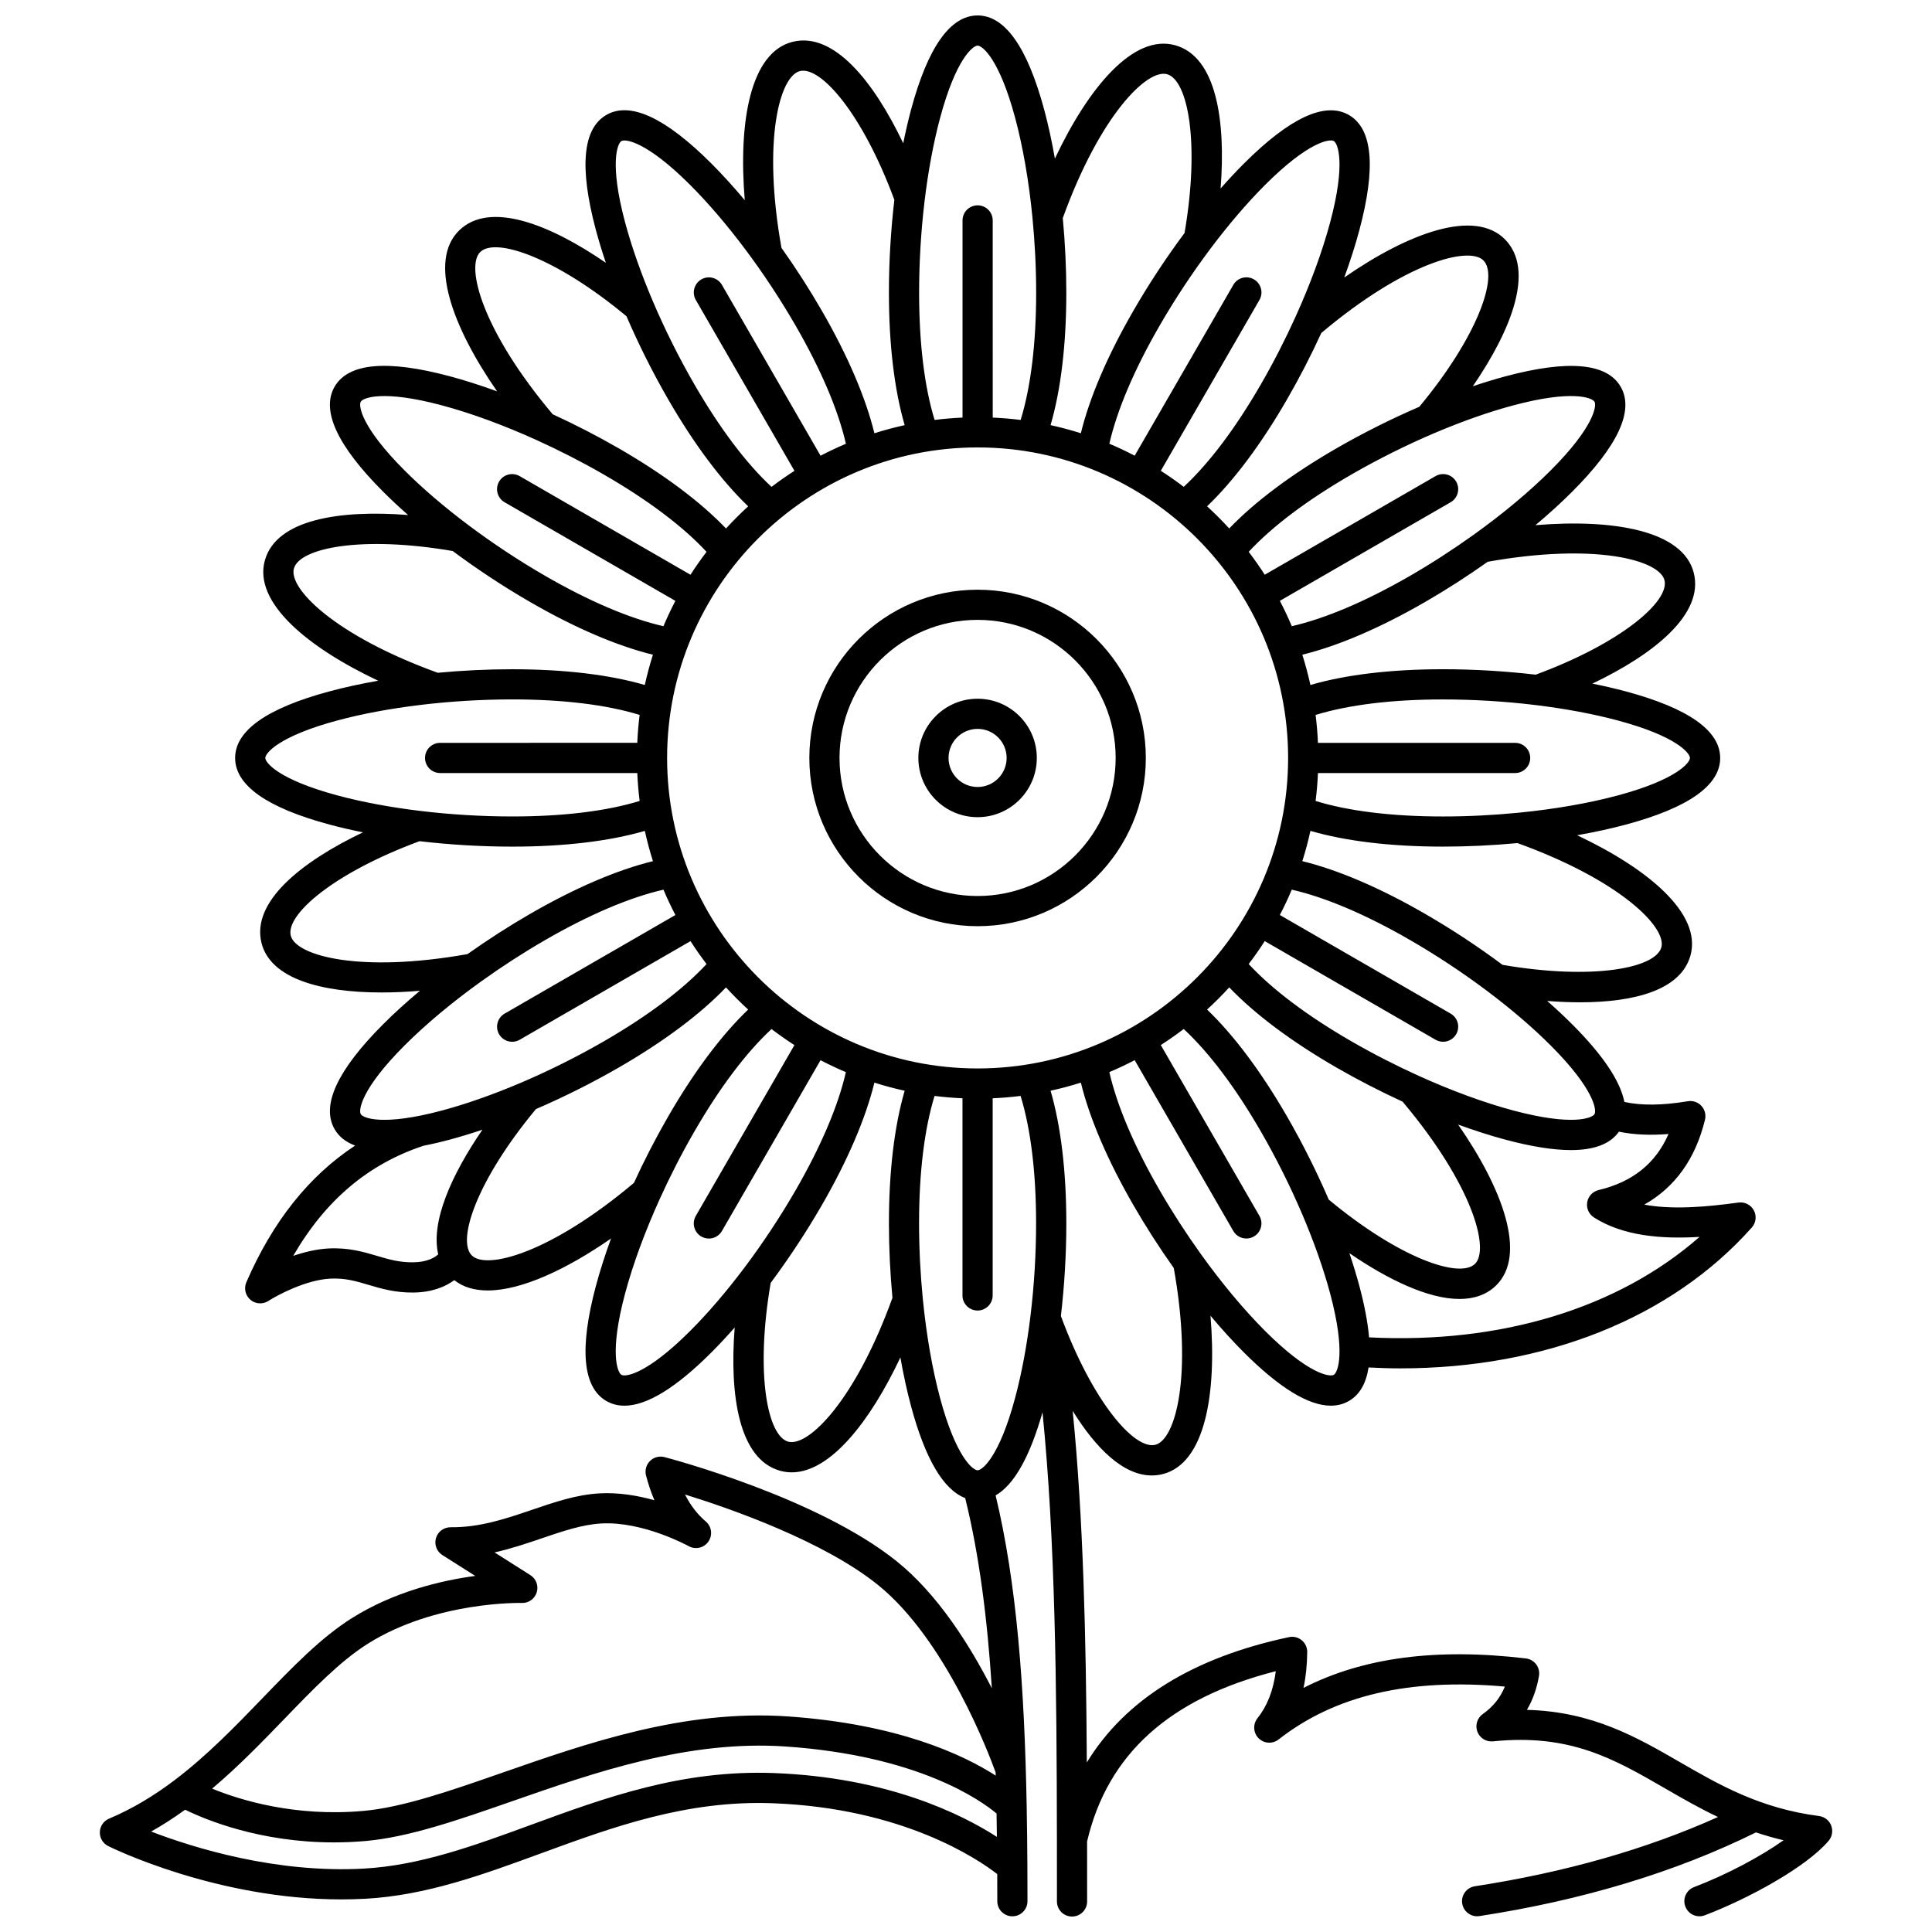 <?xml version="1.0" encoding="UTF-8"?>
<!-- Uploaded to: SVG Find, www.svgrepo.com, Generator: SVG Find Mixer Tools -->
<svg width="800px" height="800px" version="1.1" viewBox="144 144 512 512" xmlns="http://www.w3.org/2000/svg">
 <defs>
  <clipPath id="a">
   <path d="m170 148.09h460v503.81h-460z"/>
  </clipPath>
 </defs>
 <path d="m403.07 329.17c-8.652 0-15.695 7.043-15.695 15.695 0 8.656 7.043 15.695 15.695 15.695 8.652 0 15.695-7.039 15.695-15.695s-7.039-15.695-15.695-15.695zm0 23.391c-4.246 0-7.699-3.453-7.699-7.699 0-4.246 3.453-7.699 7.699-7.699 4.246 0 7.699 3.453 7.699 7.699 0 4.25-3.453 7.699-7.699 7.699z"/>
 <path d="m403.07 300.28c-24.586 0-44.586 20-44.586 44.586 0 24.582 20 44.586 44.586 44.586 24.586 0 44.586-20 44.586-44.586 0-24.586-20-44.586-44.586-44.586zm0 81.172c-20.176 0-36.59-16.414-36.59-36.59s16.414-36.59 36.59-36.59 36.59 16.414 36.59 36.59c-0.004 20.176-16.414 36.59-36.59 36.59z"/>
 <g clip-path="url(#a)">
  <path d="m629.29 627.79c-0.527-1.363-1.762-2.332-3.211-2.519-15.68-2.039-26.457-8.266-36.879-14.285-11.434-6.606-23.188-13.402-40.547-13.855 1.555-2.656 2.625-5.656 3.195-8.98 0.188-1.082-0.082-2.191-0.738-3.07-0.656-0.879-1.645-1.449-2.731-1.578-23.715-2.816-43.141-0.262-58.93 7.805 0.617-2.906 0.941-6.066 0.98-9.5 0.012-1.215-0.527-2.367-1.465-3.137s-2.18-1.07-3.363-0.816c-25.48 5.41-43.41 16.555-53.582 33.219-0.199-33.367-0.945-64.984-3.746-93.18 6.188 9.988 13.445 17.117 20.957 17.117 0.977 0 1.957-0.121 2.941-0.371 11.227-2.859 14.332-21.375 12.621-41.957 2.957 3.531 5.938 6.812 8.875 9.746 9.387 9.375 17.098 14.09 23.02 14.09 1.754 0 3.352-0.414 4.785-1.242 2.82-1.629 4.555-4.606 5.215-8.883 2.824 0.141 5.633 0.238 8.41 0.238 38.301 0 71.785-13.293 93.152-37.328 1.113-1.25 1.328-3.062 0.539-4.539-0.789-1.477-2.414-2.309-4.07-2.078-8.355 1.148-17.391 1.961-24.973 0.555 8.188-4.621 13.586-12.16 16.098-22.516 0.316-1.305-0.043-2.68-0.957-3.664-0.914-0.984-2.258-1.441-3.582-1.223-6.797 1.125-12.324 1.18-16.828 0.188-1.082-5.547-5.688-12.426-13.824-20.57-2.051-2.051-4.273-4.125-6.625-6.195 2.953 0.23 5.871 0.359 8.699 0.359 14.531 0 26.699-3.289 29.254-12.367 3.137-11.152-11.348-23.098-30.023-31.906 4.539-0.797 8.871-1.738 12.879-2.812 16.609-4.461 25.031-10.402 25.031-17.656s-8.422-13.195-25.031-17.656c-2.801-0.754-5.766-1.438-8.84-2.055 16.41-7.84 29.648-18.461 26.867-29.375-2.859-11.227-21.375-14.328-41.957-12.617 3.531-2.957 6.812-5.941 9.746-8.875 12.152-12.168 16.477-21.523 12.848-27.805-3.625-6.281-13.891-7.215-30.504-2.773-2.801 0.75-5.711 1.637-8.684 2.641 10.293-14.996 16.445-30.809 8.578-38.875-8.09-8.289-25.676-1.723-42.645 10.051 1.578-4.328 2.934-8.551 4.004-12.559 4.441-16.613 3.508-26.875-2.773-30.504-6.281-3.629-15.637 0.695-27.805 12.848-2.051 2.051-4.125 4.273-6.199 6.629 1.414-18.133-1.164-34.906-12.008-37.953-11.148-3.137-23.098 11.348-31.906 30.027-0.797-4.539-1.738-8.871-2.812-12.879-4.473-16.633-10.414-25.055-17.668-25.055-7.254 0-13.195 8.422-17.656 25.031-0.75 2.801-1.434 5.762-2.055 8.836-7.836-16.41-18.453-29.648-29.375-26.863-11.227 2.859-14.332 21.375-12.621 41.957-2.957-3.531-5.941-6.812-8.875-9.75-12.168-12.152-21.52-16.477-27.805-12.848-6.281 3.629-7.215 13.891-2.773 30.504 0.75 2.801 1.637 5.711 2.641 8.684-14.992-10.293-30.809-16.449-38.875-8.578-8.293 8.09-1.723 25.676 10.051 42.645-4.328-1.578-8.551-2.934-12.559-4.004-16.609-4.441-26.875-3.508-30.504 2.773-3.629 6.281 0.695 15.637 12.848 27.805 2.051 2.051 4.273 4.125 6.629 6.199-18.129-1.418-34.906 1.16-37.953 12.008-3.137 11.152 11.348 23.098 30.027 31.906-4.539 0.797-8.871 1.738-12.879 2.812-16.609 4.461-25.031 10.402-25.031 17.656 0 7.254 8.422 13.195 25.031 17.656 2.801 0.754 5.766 1.438 8.84 2.055-16.41 7.84-29.648 18.461-26.867 29.375 2.379 9.344 15.598 13.062 31.824 13.062 3.277 0 6.68-0.16 10.137-0.445-3.531 2.961-6.82 5.941-9.754 8.879-12.152 12.168-16.477 21.523-12.848 27.805 1.148 1.984 2.977 3.418 5.441 4.336-12.172 7.981-21.844 20.09-28.832 36.223-0.699 1.617-0.262 3.5 1.086 4.641 0.742 0.629 1.66 0.949 2.586 0.949 0.75 0 1.504-0.211 2.168-0.641 2.371-1.531 9.934-5.578 16.387-5.91 3.922-0.203 6.801 0.656 10.145 1.648 3.332 0.988 7.102 2.113 12.008 2.035 4.832-0.074 8.328-1.516 10.727-3.281 2.375 1.875 5.391 2.731 8.867 2.731 8.973 0 20.969-5.644 32.668-13.766-1.578 4.328-2.93 8.551-4.004 12.559-4.441 16.613-3.508 26.875 2.773 30.504 1.438 0.828 3.031 1.242 4.785 1.242 5.918 0 13.633-4.715 23.02-14.09 2.051-2.051 4.125-4.273 6.199-6.629-1.418 18.129 1.16 34.906 12.008 37.953 1.027 0.289 2.062 0.43 3.106 0.43 10.227 0 20.805-13.5 28.801-30.453 0.797 4.539 1.738 8.871 2.812 12.879 3.766 14.02 8.59 22.18 14.363 24.391 3.684 14.926 5.844 31.633 7.059 50.41-5.789-11.344-14.305-24.902-25.215-33.664-21.047-16.906-59.91-27.176-61.551-27.609-1.375-0.355-2.832 0.039-3.836 1.043-1.004 1.004-1.398 2.465-1.039 3.836 0.617 2.356 1.352 4.539 2.219 6.555-4.394-1.227-9.477-2.109-14.551-1.82-6.117 0.348-11.816 2.289-17.844 4.34-6.809 2.32-13.828 4.731-21.613 4.637-1.812 0.012-3.367 1.152-3.875 2.863-0.508 1.715 0.184 3.555 1.691 4.512l8.715 5.523c-9.02 1.211-21.496 4.144-32.719 11.203-8.141 5.121-15.66 12.906-23.621 21.152-7.277 7.535-14.711 15.223-23.184 21.652-0.07 0.051-0.137 0.102-0.203 0.156-5.293 3.996-10.992 7.504-17.32 10.164-1.441 0.605-2.394 2-2.445 3.562s0.82 3.012 2.219 3.707c1.234 0.613 28.887 14.133 61.777 14.133 2.106 0 4.242-0.055 6.383-0.172 16.109-0.887 30.949-6.324 46.66-12.078 18.91-6.926 38.453-14.086 61.285-13.234 34.602 1.297 54.469 14.867 59.496 18.773 0.012 2.375 0.016 4.762 0.016 7.188 0 2.207 1.789 4 4 4 2.207 0 4-1.789 4-4 0-3.121-0.012-6.191-0.027-9.227v-0.023c-0.027-5.344-0.086-10.559-0.18-15.645 0-0.02-0.004-0.035 0-0.055-0.594-32.207-2.656-59.352-8.234-82.59 4.894-2.828 9.059-10.207 12.422-22.031 3.371 33.605 3.769 72.352 3.816 113.17v0.004c0.008 5.453 0.008 10.945 0.008 16.465 0 2.207 1.789 4 4 4 2.207 0 4-1.789 4-4 0-5.332 0-10.637-0.008-15.906 5.438-23.125 21.82-37.926 50.008-45.117-0.656 5.102-2.258 9.207-4.848 12.457-1.266 1.586-1.141 3.867 0.285 5.309 1.43 1.441 3.707 1.582 5.305 0.332 14.922-11.691 34.57-16.289 59.965-14.02-1.211 2.969-3.144 5.367-5.848 7.277-1.484 1.047-2.074 2.969-1.438 4.668 0.641 1.703 2.34 2.758 4.152 2.574 20.395-2.094 32.043 4.637 45.531 12.43 4.508 2.606 9.086 5.246 14.082 7.617-18.961 8.527-40.594 14.691-64.441 18.355-2.184 0.336-3.68 2.379-3.344 4.559 0.305 1.977 2.008 3.391 3.945 3.391 0.203 0 0.406-0.016 0.613-0.047 27.441-4.219 52.082-11.684 73.289-22.18 2.324 0.777 4.75 1.48 7.316 2.082-6.125 4.352-15.223 9.191-23.711 12.41-2.062 0.781-3.106 3.09-2.32 5.156 0.605 1.598 2.125 2.582 3.738 2.582 0.473 0 0.949-0.082 1.418-0.262 11.508-4.363 26.926-12.77 32.832-19.754 0.938-1.113 1.195-2.66 0.668-4.023zm-226.21-200.64c-45.375 0-82.289-36.914-82.289-82.289s36.914-82.289 82.289-82.289c45.371 0 82.285 36.914 82.285 82.289 0.004 45.375-36.91 82.289-82.285 82.289zm95.047-0.27c5.684 3.281 11.621 6.332 17.566 9.062 18.629 22.102 23.148 39.137 19.195 42.996-4.074 3.973-19.984-1.434-38.754-17.027-3.199-7.414-6.941-14.906-11.039-22.004-6.875-11.91-14.141-21.605-21.211-28.367 2.047-1.867 4.008-3.828 5.875-5.875 6.762 7.074 16.461 14.34 28.367 21.215zm-47.934 100c-5.512 1.406-16.59-11.234-25.047-34.125 0.938-8.02 1.441-16.379 1.441-24.574 0-13.727-1.438-25.742-4.172-35.129 2.723-0.598 5.398-1.312 8.023-2.148 2.324 9.496 7.086 20.621 13.949 32.508 3.281 5.684 6.894 11.297 10.68 16.633 5.078 28.457 0.477 45.473-4.875 46.836zm47.273-18.535c-1.082 0.621-6.727-0.168-18.156-11.582-5.699-5.691-11.582-12.766-17.121-20.492-0.008-0.012-0.016-0.023-0.023-0.035-3.848-5.371-7.527-11.055-10.859-16.82-6.723-11.648-11.281-22.379-13.32-31.297 2.289-0.965 4.527-2.019 6.715-3.164l26.133 45.262c0.738 1.281 2.086 2 3.465 2 0.68 0 1.367-0.172 1.996-0.535 1.914-1.105 2.566-3.551 1.465-5.461l-26.137-45.27c2.086-1.336 4.109-2.758 6.074-4.254 6.711 6.219 13.738 15.543 20.473 27.207 8.129 14.078 14.812 29.727 18.344 42.926 4.172 15.602 2.031 20.891 0.953 21.516zm88.707-63.824c-3.41 7.82-9.52 12.703-18.531 14.859-1.562 0.375-2.746 1.645-3.016 3.227-0.266 1.582 0.441 3.172 1.797 4.035 7.727 4.918 17.852 5.758 27.98 5.144-21.496 18.871-52.652 28.43-87.582 26.629-0.344-3.93-1.203-8.48-2.582-13.645-0.75-2.801-1.637-5.707-2.641-8.676 10.258 7.043 20.902 12.145 29.184 12.145 3.82 0 7.141-1.086 9.688-3.57 8.293-8.09 1.723-25.676-10.047-42.645 4.328 1.578 8.551 2.934 12.559 4.004 6.871 1.836 12.656 2.754 17.332 2.754 6.215 0 10.453-1.641 12.715-4.875 3.867 0.801 8.219 1.012 13.145 0.613zm-19.609-5.273c-0.621 1.078-5.91 3.219-21.512-0.953-7.781-2.082-16.41-5.262-25.07-9.184-0.016-0.008-0.031-0.016-0.051-0.023-6.016-2.727-12.043-5.809-17.809-9.137-11.664-6.734-20.988-13.762-27.207-20.473 1.496-1.965 2.918-3.988 4.254-6.074l45.27 26.137c0.629 0.363 1.316 0.535 1.996 0.535 1.383 0 2.727-0.715 3.465-2 1.105-1.914 0.449-4.356-1.465-5.461l-45.262-26.133c1.141-2.188 2.199-4.426 3.164-6.715 8.914 2.035 19.648 6.594 31.297 13.32 14.078 8.129 27.691 18.336 37.348 28.004 11.414 11.426 12.207 17.078 11.582 18.156zm17.707-44.18c-1.543 5.481-18.027 8.75-42.074 4.629-6.477-4.82-13.465-9.438-20.562-13.535-11.887-6.863-23.012-11.625-32.508-13.949 0.836-2.625 1.555-5.301 2.148-8.023 9.383 2.734 21.402 4.172 35.129 4.172 6.562 0 13.23-0.324 19.746-0.934 27.18 9.832 39.617 22.324 38.121 27.641zm7.582-50.207c0 1.246-3.512 5.742-19.105 9.934-7.777 2.09-16.844 3.648-26.305 4.582-0.016 0-0.031 0.004-0.051 0.004-6.574 0.645-13.332 0.992-19.992 0.992-13.445 0-25.016-1.418-33.754-4.109 0.309-2.438 0.516-4.906 0.625-7.398h52.25c2.207 0 4-1.789 4-4 0-2.207-1.789-4-4-4h-52.25c-0.109-2.492-0.316-4.961-0.625-7.398 8.738-2.691 20.309-4.109 33.754-4.109 8.148 0 16.457 0.512 24.379 1.469 0.07 0.012 0.141 0.02 0.211 0.027 7.805 0.949 15.23 2.332 21.754 4.082 15.602 4.18 19.109 8.68 19.109 9.926zm-6.754-47.113c1.406 5.516-11.234 16.59-34.125 25.047-8.02-0.938-16.379-1.441-24.574-1.441-13.73 0-25.746 1.438-35.129 4.172-0.598-2.723-1.312-5.398-2.148-8.023 9.496-2.324 20.621-7.086 32.508-13.949 5.684-3.281 11.297-6.894 16.633-10.68 28.457-5.078 45.473-0.477 46.836 4.875zm-40.047-46.324c15.602-4.172 20.891-2.031 21.512-0.953 0.621 1.078-0.168 6.727-11.582 18.156-5.691 5.699-12.766 11.582-20.492 17.117-0.016 0.008-0.027 0.02-0.039 0.027-5.371 3.844-11.051 7.527-16.816 10.855-11.648 6.723-22.379 11.281-31.297 13.32-0.965-2.289-2.019-4.527-3.164-6.715l45.262-26.133c1.914-1.105 2.566-3.551 1.465-5.461-1.105-1.914-3.547-2.566-5.461-1.465l-45.27 26.137c-1.336-2.086-2.758-4.109-4.254-6.074 6.223-6.711 15.547-13.738 27.207-20.473 7.117-4.109 14.637-7.848 22.035-11 0.043-0.02 0.09-0.035 0.133-0.055 7.195-3.051 14.273-5.551 20.762-7.285zm-7.894-38.375c3.977 4.074-1.434 19.984-17.027 38.754-7.414 3.199-14.906 6.941-22.004 11.039-11.906 6.875-21.605 14.141-28.367 21.211-1.867-2.047-3.828-4.008-5.875-5.875 7.074-6.762 14.34-16.461 21.211-28.367 3.281-5.684 6.336-11.621 9.066-17.566 22.102-18.625 39.141-23.148 42.996-19.195zm-57.848-20.094c11.43-11.414 17.074-12.203 18.156-11.582 1.078 0.621 3.219 5.91-0.953 21.512-2.082 7.781-5.262 16.41-9.184 25.07-0.008 0.016-0.016 0.031-0.02 0.047-2.727 6.016-5.809 12.043-9.137 17.809-6.734 11.664-13.762 20.988-20.473 27.207-1.965-1.496-3.988-2.918-6.074-4.254l26.137-45.27c1.105-1.914 0.449-4.356-1.465-5.461-1.914-1.105-4.359-0.449-5.461 1.465l-26.133 45.262c-2.188-1.141-4.426-2.199-6.715-3.164 2.035-8.914 6.594-19.648 13.32-31.297 4.062-7.035 8.645-13.957 13.418-20.324 0.027-0.031 0.047-0.062 0.07-0.094 4.758-6.332 9.703-12.117 14.512-16.926zm-26.02-29.285c5.481 1.543 8.75 18.023 4.629 42.074-4.82 6.477-9.438 13.465-13.535 20.562-6.867 11.891-11.629 23.016-13.949 32.508-2.625-0.836-5.301-1.555-8.023-2.148 2.734-9.387 4.172-21.402 4.172-35.129 0-6.562-0.324-13.23-0.934-19.746 9.832-27.184 22.332-39.609 27.641-38.121zm-50.211-7.586c1.246 0 5.742 3.512 9.934 19.105 2.09 7.777 3.648 16.844 4.582 26.305 0 0.02 0.004 0.035 0.004 0.055 0.645 6.574 0.992 13.332 0.992 19.988 0 13.445-1.418 25.016-4.109 33.754-2.438-0.309-4.906-0.516-7.398-0.625l-0.004-52.25c0-2.207-1.789-4-4-4-2.207 0-4 1.789-4 4v52.25c-2.492 0.109-4.965 0.316-7.398 0.625-2.691-8.738-4.109-20.309-4.109-33.754 0-16.258 2.031-33.152 5.578-46.344 4.188-15.598 8.684-19.109 9.93-19.109zm-47.113 6.758c5.512-1.406 16.59 11.234 25.047 34.121-0.938 8.02-1.441 16.379-1.441 24.578 0 13.727 1.438 25.742 4.176 35.129-2.723 0.598-5.398 1.312-8.023 2.148-2.324-9.496-7.086-20.621-13.949-32.508-3.281-5.684-6.894-11.297-10.684-16.633-5.078-28.457-0.477-45.473 4.875-46.836zm-47.273 18.535c1.078-0.621 6.727 0.168 18.156 11.582 9.668 9.656 19.875 23.27 28.004 37.348 6.723 11.648 11.281 22.379 13.32 31.297-2.289 0.965-4.527 2.019-6.715 3.164l-26.133-45.262c-1.105-1.914-3.551-2.566-5.461-1.465-1.914 1.105-2.566 3.551-1.465 5.461l26.137 45.27c-2.086 1.336-4.109 2.758-6.074 4.254-6.711-6.223-13.738-15.547-20.473-27.207-8.129-14.078-14.812-29.727-18.344-42.926-4.172-15.605-2.031-20.895-0.953-21.516zm-37.422 29.406c4.074-3.977 19.984 1.434 38.754 17.027 3.199 7.414 6.941 14.906 11.039 22.004 6.875 11.906 14.141 21.605 21.211 28.367-2.047 1.867-4.008 3.828-5.875 5.875-6.762-7.074-16.461-14.336-28.367-21.211-5.684-3.281-11.621-6.336-17.566-9.066-18.629-22.102-23.148-39.141-19.195-42.996zm-31.676 39.688c0.625-1.078 5.91-3.219 21.516 0.953 7.816 2.09 16.488 5.293 25.188 9.238 0.027 0.012 0.055 0.027 0.082 0.039 5.961 2.711 11.938 5.766 17.652 9.066 11.664 6.734 20.988 13.762 27.207 20.473-1.496 1.965-2.918 3.988-4.254 6.074l-45.27-26.137c-1.914-1.105-4.359-0.449-5.461 1.465-1.105 1.914-0.449 4.356 1.465 5.461l45.262 26.133c-1.141 2.188-2.199 4.426-3.164 6.715-8.914-2.035-19.648-6.594-31.297-13.32-14.078-8.129-27.691-18.336-37.348-28.004-11.41-11.426-12.199-17.078-11.578-18.156zm-17.707 44.18c1.543-5.481 18.023-8.75 42.074-4.629 6.477 4.82 13.465 9.438 20.562 13.535 11.891 6.863 23.016 11.625 32.508 13.949-0.836 2.625-1.555 5.301-2.148 8.023-9.383-2.734-21.398-4.172-35.129-4.172-6.562 0-13.23 0.324-19.746 0.934-27.18-9.828-39.613-22.324-38.121-27.641zm-7.582 50.211c0-1.246 3.512-5.742 19.105-9.934 13.195-3.543 30.09-5.578 46.344-5.578 13.445 0 25.016 1.418 33.754 4.109-0.309 2.438-0.516 4.906-0.625 7.398l-52.246 0.004c-2.207 0-4 1.789-4 4 0 2.207 1.789 4 4 4h52.25c0.109 2.492 0.316 4.961 0.625 7.398-8.738 2.691-20.309 4.109-33.754 4.109-16.258 0-33.148-2.031-46.344-5.578-15.602-4.188-19.109-8.688-19.109-9.93zm6.754 47.109c-1.406-5.516 11.234-16.59 34.125-25.047 8.02 0.938 16.379 1.441 24.574 1.441 13.727 0 25.742-1.438 35.129-4.172 0.598 2.723 1.312 5.398 2.148 8.023-9.496 2.324-20.621 7.086-32.508 13.949-5.684 3.281-11.297 6.894-16.633 10.68-28.457 5.082-45.473 0.48-46.836-4.875zm30.117 29.121c5.691-5.699 12.762-11.582 20.488-17.117 0.016-0.012 0.031-0.023 0.047-0.031 5.367-3.844 11.051-7.523 16.816-10.852 11.648-6.723 22.379-11.281 31.297-13.32 0.965 2.289 2.019 4.527 3.164 6.715l-45.262 26.133c-1.914 1.105-2.566 3.551-1.465 5.461 0.738 1.281 2.086 2 3.465 2 0.68 0 1.367-0.172 1.996-0.535l45.27-26.137c1.336 2.086 2.758 4.109 4.254 6.074-6.219 6.711-15.547 13.738-27.207 20.473-14.078 8.129-29.727 14.812-42.922 18.344-15.605 4.172-20.891 2.027-21.516 0.953-0.629-1.082 0.16-6.734 11.574-18.16zm2.352 57.434c-3.656 0.059-6.551-0.797-9.605-1.703-3.535-1.051-7.523-2.234-12.832-1.969-3.227 0.168-6.469 0.961-9.387 1.965 8.559-14.785 19.949-24.379 34.582-29.199 2.16-0.418 4.453-0.949 6.883-1.602 2.801-0.75 5.711-1.637 8.684-2.641-8.191 11.93-13.75 24.375-11.723 33.031-0.957 0.887-2.914 2.059-6.602 2.117zm15.473-1.855c-3.977-4.074 1.434-19.984 17.027-38.754 7.414-3.199 14.906-6.941 22-11.039 11.91-6.875 21.609-14.141 28.367-21.211 1.867 2.047 3.828 4.008 5.875 5.875-7.074 6.762-14.34 16.461-21.211 28.367-3.281 5.684-6.336 11.621-9.066 17.566-22.098 18.629-39.137 23.148-42.992 19.195zm57.844 20.094c-11.43 11.414-17.078 12.203-18.156 11.582-1.078-0.621-3.219-5.91 0.953-21.512 2.082-7.781 5.266-16.414 9.188-25.074 0.004-0.012 0.012-0.023 0.016-0.031 2.727-6.019 5.812-12.051 9.141-17.816 6.734-11.664 13.762-20.988 20.473-27.207 1.965 1.496 3.988 2.918 6.07 4.254l-26.137 45.27c-1.105 1.914-0.449 4.356 1.465 5.461 0.629 0.363 1.316 0.535 1.996 0.535 1.383 0 2.727-0.715 3.465-2l26.133-45.262c2.188 1.141 4.43 2.199 6.715 3.164-2.039 8.914-6.594 19.648-13.32 31.297-8.125 14.07-18.332 27.684-28 37.34zm26.023 29.285c-5.481-1.543-8.75-18.023-4.629-42.074 4.82-6.477 9.438-13.465 13.535-20.559 6.863-11.891 11.625-23.016 13.949-32.508 2.625 0.836 5.301 1.555 8.023 2.148-2.734 9.387-4.172 21.402-4.172 35.129 0 6.562 0.324 13.23 0.934 19.746-9.828 27.176-22.305 39.621-27.641 38.117zm-133.52 73.492c7.613-7.887 14.809-15.336 22.129-19.941 18.027-11.34 40.602-10.809 40.812-10.801 1.828 0.055 3.418-1.098 3.949-2.82s-0.156-3.586-1.68-4.551l-9.496-6.023c4.477-1 8.652-2.422 12.539-3.746 5.5-1.871 10.691-3.641 15.719-3.926 11.109-0.629 23.062 5.945 23.18 6.008 1.801 1.004 4.062 0.48 5.234-1.211 1.176-1.691 0.871-3.996-0.699-5.328-2.215-1.879-4.039-4.242-5.504-7.144 12.258 3.801 36.684 12.352 51.086 23.922 18.082 14.527 29.605 45.195 31.234 49.734 0.008 0.281 0.02 0.559 0.027 0.84-8.719-5.598-26.031-13.691-55.117-15.688-27.449-1.883-53.062 7.047-75.668 14.93-13.555 4.727-26.355 9.191-36.84 10.121-18.09 1.605-32.59-2.867-40.043-5.91 7.012-5.918 13.273-12.391 19.137-18.465zm129.72 14.336c-24.395-0.914-44.699 6.523-64.336 13.719-15.133 5.543-29.43 10.781-44.348 11.602-23.309 1.281-45.129-5.523-56.332-9.82 3.148-1.766 6.141-3.715 9.008-5.785 5.453 2.672 19.863 8.66 39.414 8.66 2.731 0 5.562-0.117 8.48-0.375 11.473-1.02 24.73-5.641 38.766-10.535 21.879-7.629 46.672-16.277 72.488-14.504 35.211 2.418 51.766 14.301 55.891 17.762 0.035 2.043 0.062 4.102 0.086 6.188-9.516-6.125-29.098-15.785-59.117-16.91zm54.004-80.242c-1.246 0-5.742-3.512-9.934-19.105-2.09-7.777-3.648-16.844-4.582-26.305 0-0.016-0.004-0.031-0.004-0.051-0.645-6.574-0.992-13.332-0.992-19.992 0-13.445 1.418-25.016 4.109-33.754 2.438 0.309 4.906 0.516 7.398 0.625v52.25c0 2.207 1.789 4 4 4 2.207 0 4-1.789 4-4v-52.25c2.492-0.109 4.961-0.316 7.398-0.625 2.691 8.738 4.109 20.309 4.109 33.754 0 16.258-2.031 33.148-5.578 46.344-4.184 15.598-8.68 19.109-9.926 19.109z"/>
 </g>
</svg>
